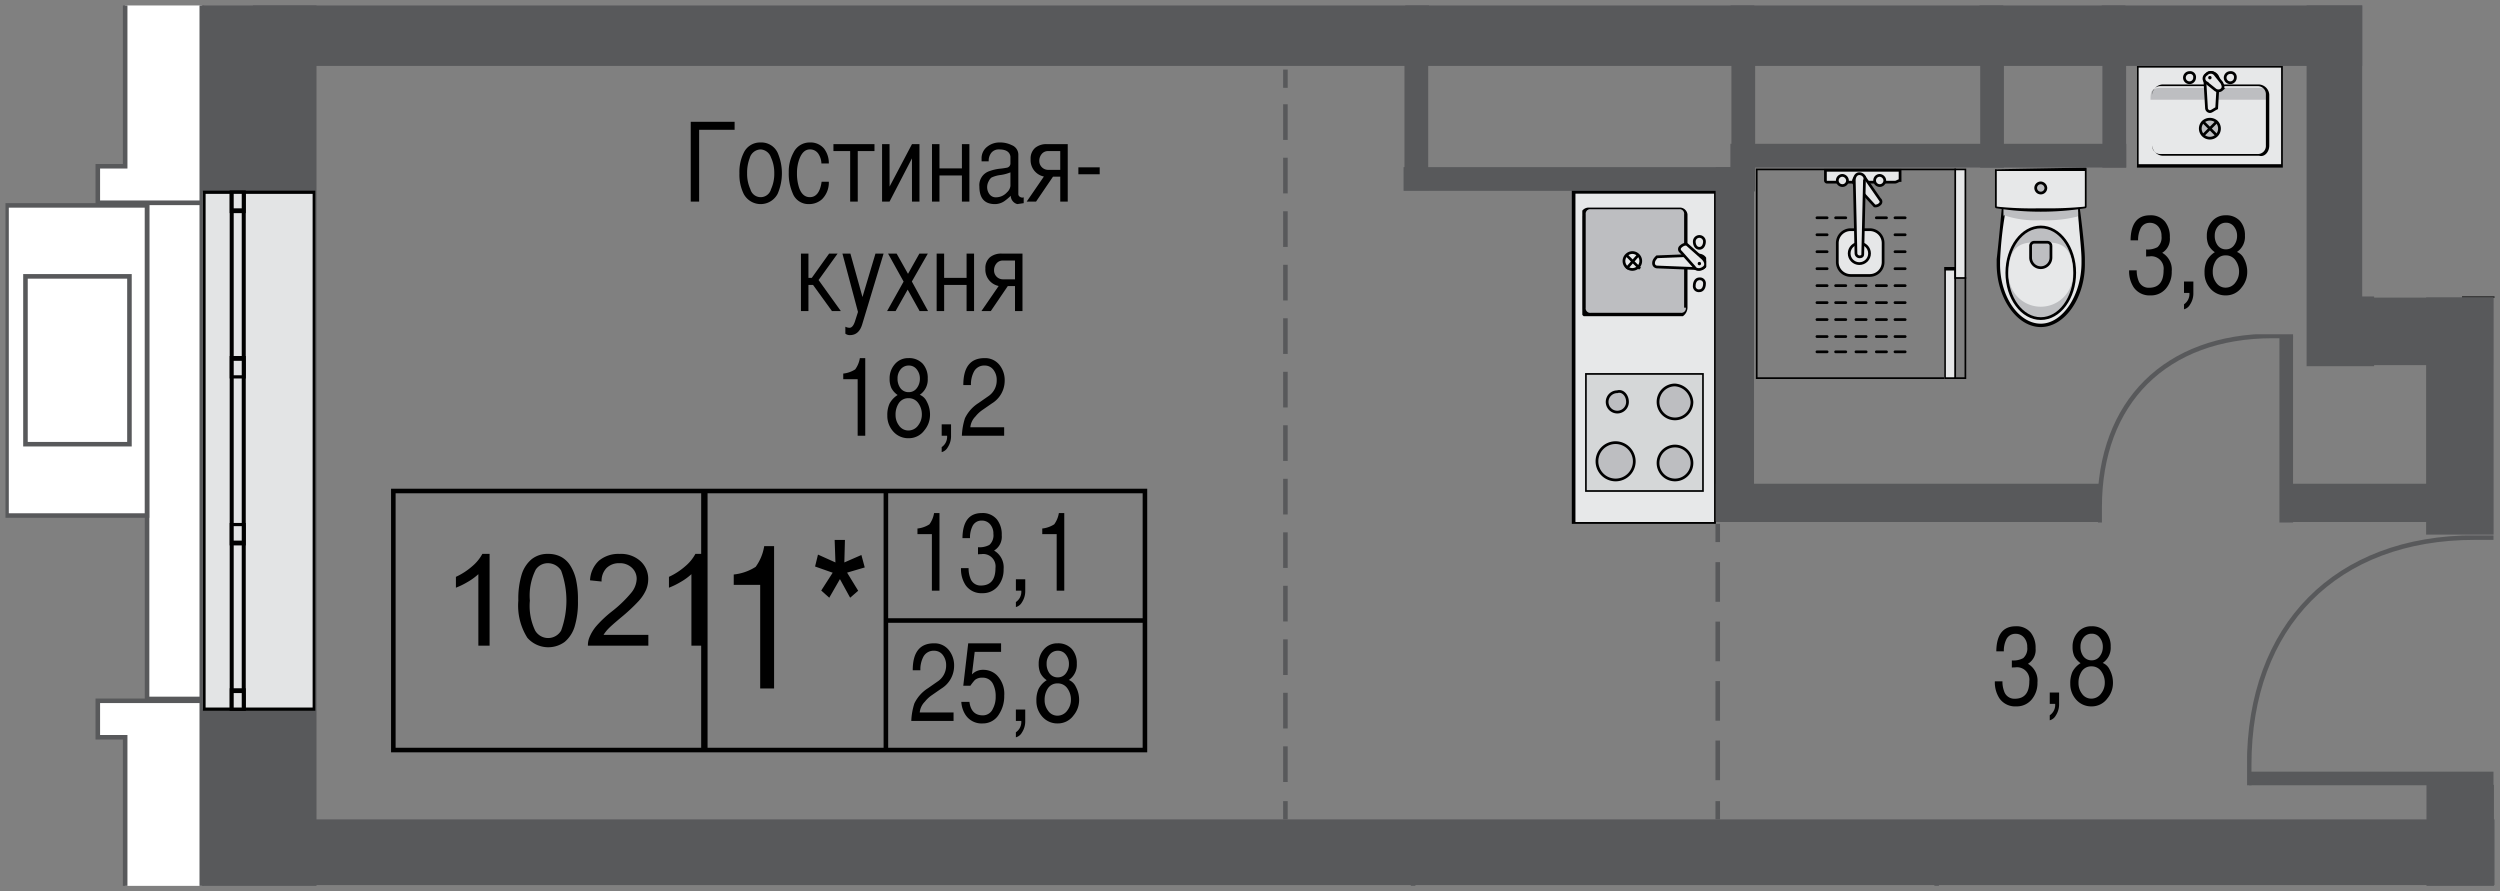 <svg version="1.1" xmlns="http://www.w3.org/2000/svg" xmlns:xlink="http://www.w3.org/1999/xlink" viewBox="0.399 222.746 137.042 48.859"><rect x="0.399" y="222.746" width="137.042" height="48.859" fill="#808080" stroke="none"/><path fill="none" d="M129.887 238.996v-15.95H.699v48.259h136.442v-32.309h-7.254z"></path><path fill="none" d="M127.685 242.742v-16.513H16.041v41.677h118.037v-25.164h-6.393z"></path><clipPath id="a"><path fill="none" d="M129.887 238.996v-15.95H.699v48.259h136.442v-32.309h-7.254z"></path></clipPath><g clip-path="url(#a)"><defs><clipPath id="b"></clipPath><clipPath id="c"></clipPath><clipPath id="d"></clipPath><clipPath id="e"></clipPath><clipPath id="f"></clipPath><clipPath id="g"></clipPath><clipPath id="h"></clipPath><clipPath id="i"></clipPath><clipPath id="j"><path fill="none" d="M87.288 243.197h6.603v6.603h-6.603z"></path></clipPath><clipPath id="k"><path fill="none" d="M87.195 243.104h6.603v6.603h-6.603z"></path></clipPath><clipPath id="l"><path fill="none" d="M87.136 234.126h6.789v5.952h-6.789z"></path></clipPath><clipPath id="m"><path fill="none" d="M87.043 234.126h6.952v6.045h-6.952z"></path></clipPath><clipPath id="n"></clipPath><clipPath id="o"></clipPath><clipPath id="p"></clipPath><clipPath id="q"></clipPath><clipPath id="r"></clipPath><clipPath id="s"></clipPath><clipPath id="t"></clipPath><clipPath id="u"></clipPath><clipPath id="v"></clipPath><clipPath id="w"></clipPath><clipPath id="x"></clipPath><clipPath id="y"></clipPath><clipPath id="z"></clipPath><clipPath id="A"></clipPath><clipPath id="B"></clipPath><clipPath id="C"></clipPath><clipPath id="D"></clipPath><clipPath id="E"></clipPath><clipPath id="F"></clipPath><clipPath id="G"></clipPath><clipPath id="H"></clipPath><clipPath id="I"></clipPath><clipPath id="J"></clipPath><clipPath id="K"></clipPath><clipPath id="L"></clipPath><clipPath id="M"></clipPath><clipPath id="N"></clipPath><clipPath id="O"></clipPath><clipPath id="P"></clipPath><clipPath id="Q"></clipPath><clipPath id="R"></clipPath><clipPath id="S"></clipPath><clipPath id="T"></clipPath><clipPath id="U"></clipPath><clipPath id="V"></clipPath><clipPath id="W"><path fill="none" d="M109.757 231.933h5.022v8.742h-5.022z"></path></clipPath><clipPath id="X"></clipPath><clipPath id="Y"></clipPath><clipPath id="Z"></clipPath><clipPath id="aa"></clipPath><clipPath id="ab"></clipPath><clipPath id="ac"></clipPath><clipPath id="ad"></clipPath><clipPath id="ae"><path fill="none" d="M117.539 226.353h8.091v5.58h-8.091z"></path></clipPath><clipPath id="af"><path fill="none" d="M117.446 226.353h8.091v5.58h-8.091z"></path></clipPath><clipPath id="ag"></clipPath><clipPath id="ah"></clipPath><clipPath id="ai"></clipPath><clipPath id="aj"></clipPath><clipPath id="ak"></clipPath><clipPath id="al"></clipPath><clipPath id="am"><path fill="none" d="M96.65 231.988h11.625v11.625H96.65z"></path></clipPath><clipPath id="an"><path fill="none" d="M96.65 231.895h11.532v11.625H96.65z"></path></clipPath><clipPath id="ao"></clipPath><clipPath id="ap"></clipPath><clipPath id="aq"></clipPath><clipPath id="ar"></clipPath><clipPath id="as"></clipPath><clipPath id="at"></clipPath><clipPath id="au"></clipPath><clipPath id="av"></clipPath><clipPath id="aw"></clipPath><clipPath id="ax"></clipPath><clipPath id="ay"></clipPath><clipPath id="az"></clipPath><clipPath id="aA"></clipPath><clipPath id="aB"></clipPath><clipPath id="aC"></clipPath><clipPath id="aD"></clipPath><clipPath id="aE"></clipPath><clipPath id="aF"></clipPath><clipPath id="aG"></clipPath><clipPath id="aH"></clipPath><clipPath id="aI"></clipPath><clipPath id="aJ"></clipPath><clipPath id="aK"></clipPath><clipPath id="aL"></clipPath><clipPath id="aM"></clipPath><clipPath id="aN"></clipPath><clipPath id="aO"></clipPath><clipPath id="aP"></clipPath><clipPath id="aQ"></clipPath><clipPath id="aR"></clipPath><clipPath id="aS"></clipPath><clipPath id="aT"></clipPath><clipPath id="aU"></clipPath><clipPath id="aV"></clipPath><clipPath id="aW"></clipPath><clipPath id="aX"></clipPath><clipPath id="aY"></clipPath><clipPath id="aZ"></clipPath><clipPath id="ba"></clipPath><clipPath id="bb"></clipPath><clipPath id="bc"></clipPath><clipPath id="bd"></clipPath><clipPath id="be"></clipPath><clipPath id="bf"></clipPath><clipPath id="bg"></clipPath><clipPath id="bh"></clipPath><clipPath id="bi"></clipPath><clipPath id="bj"></clipPath><clipPath id="bk"></clipPath><clipPath id="bl"></clipPath><clipPath id="bm"></clipPath><clipPath id="bn"></clipPath><clipPath id="bo"></clipPath><clipPath id="bp"></clipPath><clipPath id="bq"></clipPath><clipPath id="br"></clipPath><clipPath id="bs"></clipPath><clipPath id="bt"></clipPath><clipPath id="bu"></clipPath><clipPath id="bv"></clipPath><clipPath id="bw"></clipPath><clipPath id="bx"></clipPath><clipPath id="by"></clipPath><clipPath id="bz"></clipPath><clipPath id="bA"></clipPath><clipPath id="bB"></clipPath><clipPath id="bC"></clipPath><clipPath id="bD"></clipPath><clipPath id="bE"></clipPath><clipPath id="bF"></clipPath><clipPath id="bG"></clipPath><clipPath id="bH"></clipPath><clipPath id="bI"></clipPath><clipPath id="bJ"></clipPath><clipPath id="bK"></clipPath><clipPath id="bL"></clipPath><clipPath id="bM"></clipPath><clipPath id="bN"></clipPath><clipPath id="bO"></clipPath><clipPath id="bP"></clipPath><clipPath id="bQ"></clipPath><clipPath id="bR"></clipPath><clipPath id="bS"></clipPath><clipPath id="bT"></clipPath><clipPath id="bU"></clipPath><clipPath id="bV"></clipPath><clipPath id="bW"></clipPath><clipPath id="bX"></clipPath><clipPath id="bY"></clipPath><clipPath id="bZ"></clipPath><clipPath id="ca"></clipPath><clipPath id="cb"></clipPath><clipPath id="cc"></clipPath><clipPath id="cd"></clipPath><clipPath id="ce"><path fill="none" d="M123.506 252.029h13.578v13.764h-13.578z"></path></clipPath><clipPath id="cf"><path fill="none" d="M123.576 252.099h13.601v13.694h-13.601z"></path></clipPath><clipPath id="cg"><path fill="none" d="M115.402 241.069h10.695v10.323h-10.695z"></path></clipPath><clipPath id="ch"><path fill="none" d="M115.379 241.045h10.718v10.346h-10.718z"></path></clipPath><clipPath id="ci"></clipPath><clipPath id="cj"></clipPath><clipPath id="ck"></clipPath><clipPath id="cl"></clipPath><clipPath id="cm"></clipPath><clipPath id="cn"></clipPath><clipPath id="co"></clipPath><clipPath id="cp"></clipPath><clipPath id="cq"></clipPath><clipPath id="cr"></clipPath><clipPath id="cs"></clipPath><clipPath id="ct"></clipPath><clipPath id="cu"></clipPath><clipPath id="cv"></clipPath><clipPath id="cw"></clipPath><clipPath id="cx"></clipPath><clipPath id="cy"></clipPath><clipPath id="cz"></clipPath><clipPath id="cA"></clipPath><clipPath id="cB"></clipPath><clipPath id="cC"></clipPath><clipPath id="cD"></clipPath><clipPath id="cE"></clipPath><clipPath id="cF"></clipPath><clipPath id="cG"></clipPath><clipPath id="cH"></clipPath><clipPath id="cI"></clipPath><clipPath id="cJ"></clipPath><clipPath id="cK"></clipPath><clipPath id="cL"></clipPath><clipPath id="cM"></clipPath><clipPath id="cN"></clipPath><clipPath id="cO"></clipPath><clipPath id="cP"></clipPath><clipPath id="cQ"></clipPath><clipPath id="cR"></clipPath><clipPath id="cS"></clipPath><clipPath id="cT"></clipPath><clipPath id="cU"></clipPath><clipPath id="cV"></clipPath><clipPath id="cW"></clipPath><clipPath id="cX"></clipPath><clipPath id="cY"></clipPath><clipPath id="cZ"></clipPath><clipPath id="da"></clipPath><clipPath id="db"></clipPath><clipPath id="dc"></clipPath><clipPath id="dd"></clipPath><clipPath id="de"></clipPath><clipPath id="df"></clipPath><clipPath id="dg"></clipPath><clipPath id="dh"></clipPath><clipPath id="di"><path fill="none" d="M11.523 233.11h6.233v28.597h-6.233z"></path></clipPath><clipPath id="dj"><path fill="none" d="M11.45 233.198h6.233v28.597H11.45z"></path></clipPath><clipPath id="dk"></clipPath><clipPath id="dl"></clipPath><clipPath id="dm"></clipPath><clipPath id="dn"></clipPath><clipPath id="do"></clipPath><clipPath id="dp"></clipPath><clipPath id="dq"></clipPath><clipPath id="dr"></clipPath><clipPath id="ds"></clipPath><clipPath id="dt"></clipPath><clipPath id="du"></clipPath><clipPath id="dv"></clipPath><clipPath id="dw"></clipPath><clipPath id="dx"></clipPath><clipPath id="dy"></clipPath><clipPath id="dz"></clipPath><clipPath id="dA"></clipPath><clipPath id="dB"></clipPath></defs><g data-name="Слой 3"><path fill="#e7e8e9" d="M86.66 233.261h7.7v18.1h-7.7z"></path><path d="M94.36 233.361v18h-7.6v-18h7.6m.1-.2h-7.9v18.3h7.9v-18.3z"></path><g clip-path="url(#j)"><g clip-path="url(#k)"><path fill="#d5d7d8" d="M87.288 243.197h6.417v6.417h-6.417z"></path><path d="M93.705 249.614H87.38v-6.324h6.324v6.324m.093.093v-6.603h-6.603v6.603z"></path><g fill="#bdbec1" stroke="#000" stroke-miterlimit="10" stroke-width=".15"><path d="M89.985 248.033a1.023 1.023 0 11-1.023-1.023 1.032 1.032 0 011.023 1.023zM89.613 244.778a.558.558 0 11-.558-.558c.279-.093.558.186.558.558zM93.147 248.126a.93.93 0 11-.93-.93.932.932 0 01.93.93zM93.147 244.778a.93.93 0 11-.93-.93 1 1 0 01.93.93z"></path></g></g></g><g clip-path="url(#l)"><g clip-path="url(#m)"><path d="M87.23 234.591a.4.4 0 01.371-.372h4.836a.4.4 0 01.372.372v5.115c0 .186-.093.28-.372.28h-4.929a.4.4 0 01-.372-.373v-5.022z" fill="#bdbec1"></path><path d="M92.81 239.613a.247.247 0 01-.28.28h-4.929a.247.247 0 01-.279-.28v-5.115a.247.247 0 01.28-.279h4.835a.247.247 0 01.28.28v5.114m.185 0v-5.115a.425.425 0 00-.465-.372h-4.929a.44.44 0 00-.465.465v5.115a.44.44 0 00.465.465h4.93a.59.59 0 00.464-.558z"></path><path d="M89.554 236.73a.46.46 0 10.651 0 .45.45 0 00-.65 0z" fill="#e7e8e9" stroke="#000" stroke-miterlimit="10" stroke-width=".15"></path><path fill="none" stroke="#000" stroke-miterlimit="10" stroke-width=".15" d="M89.554 237.474l.651-.744M89.554 236.73l.744.744"></path><g fill="#e7e8e9" stroke="#000" stroke-miterlimit="10" stroke-width=".15"><path d="M93.553 236.358c-.186 0-.279-.186-.279-.372a.279.279 0 11.558 0c0 .186-.093.372-.279.372zM93.553 238.683a.247.247 0 01-.279-.279c0-.186.093-.372.28-.372a.247.247 0 01.278.28c0 .185-.093.371-.279.371z"></path></g><g><path d="M91.042 237.195a.2.2 0 00.186.186l2.325.093a.34.34 0 00.372-.372h0a.4.4 0 00-.372-.372l-2.325.093c-.186.186-.186.28-.186.372z" fill="#e7e8e9" stroke="#000" stroke-miterlimit="10" stroke-width=".15"></path><path d="M92.53 236.265h0a.174.174 0 000 .28l.744.836c.093.186.372.186.558 0h0c.093-.093.093-.279-.093-.465l-.837-.744c-.093-.093-.279 0-.372.093z" fill="#e7e8e9" stroke="#000" stroke-miterlimit="10" stroke-width=".15"></path><circle cx="93.553" cy="237.195" r=".093"></circle></g></g></g><g><g clip-path="url(#W)"><path d="M114.593 237.234c0 1.86-1.023 3.348-2.325 3.348s-2.325-1.58-2.325-3.348v-.279a20.128 20.128 0 01.279-2.697h.465a2.21 2.21 0 011.581-.93 1.787 1.787 0 011.488.837h.558c0 .465.186 2.14.279 2.79v.28z" fill="#e7e8e9"></path><path d="M110.036 237.234v-.186a20.33 20.33 0 01.279-2.604h.465v-.093a1.797 1.797 0 012.976-.093v.093h.558c0 .465.186 2.046.186 2.604v.186c0 1.767-1.023 3.348-2.232 3.348s-2.232-1.488-2.232-3.255m-.186 0c0 1.86 1.116 3.441 2.418 3.441s2.418-1.58 2.418-3.44v-.28c0-.744-.279-2.79-.279-2.79h-.558a1.918 1.918 0 00-1.581-.93 2.053 2.053 0 00-1.581.93h-.558s-.186 2.046-.279 2.79v.28z"></path><path d="M110.222 234.537c0 .093.093.093 0 0a5.424 5.424 0 002.046.28 6.963 6.963 0 001.953-.187.091.091 0 00.093-.093v-2.046c0-.093 0-.093-.093-.093h-3.906a.091.091 0 00-.093.093z" fill="#bdbec1"></path><path d="M114.686 234.072a10.21 10.21 0 01-2.418.186h-.093a9.435 9.435 0 01-2.325-.186v-2.046h4.836z" fill="#e7e8e9"></path><path d="M109.943 232.12h4.743v1.952a20.228 20.228 0 01-2.325.093h-.186a18.677 18.677 0 01-2.325-.093v-1.953m-.093-.093v2.046a.091.091 0 00.093.093 15.81 15.81 0 004.836 0 .091.091 0 00.093-.093v-2.046c0-.093 0-.093-.093-.093l-4.929.093z"></path><ellipse cx="112.268" cy="237.699" rx="1.86" ry="2.511" fill="#bdbec1" stroke="#000" stroke-miterlimit="10" stroke-width=".15"></ellipse><path d="M112.268 236.025c.93 0 1.767 0 1.767 1.767a1.767 1.767 0 11-3.534 0c0-1.767.837-1.767 1.767-1.767z" fill="#e7e8e9"></path><path d="M112.64 236.025h-.744a.2.2 0 00-.186.186v.651h0a.558.558 0 101.116 0h0v-.65a.2.2 0 00-.186-.187zM112.547 233.05a.279.279 0 11-.279-.28.297.297 0 01.279.28z" fill="#bdbec1" stroke="#000" stroke-miterlimit="10" stroke-width=".15"></path></g><g clip-path="url(#ae)"><g clip-path="url(#af)"><path fill="#e7e8e9" d="M117.539 226.446h7.905v5.394h-7.905z"></path><path d="M125.444 231.747h-7.812v-5.301h7.812v5.3m.093.187v-5.58h-8.091v5.58z"></path><g><path d="M124.7 228.213h-6.417c0-.372 0-.651.558-.651h5.673c.186 0 .186.279.186.65z" fill="#bdbec1"></path><path d="M124.607 230.724a.44.44 0 01-.465.465h-5.301a.44.44 0 01-.465-.465v-2.79a.44.44 0 01.465-.465h5.3a.44.44 0 01.466.465v2.79m.186 0v-2.79a.6.6 0 00-.558-.558h-5.301a.6.6 0 00-.558.558v2.79a.6.6 0 00.558.558h5.3c.28.093.559-.186.559-.558z"></path><g fill="#e7e8e9" stroke="#000" stroke-miterlimit="10" stroke-width=".15"><path d="M120.7 227.004a.279.279 0 11-.278-.28.247.247 0 01.279.28zM122.933 227.004a.279.279 0 11-.28-.28.247.247 0 01.28.28z"></path></g><path d="M121.538 228.864a.2.2 0 01-.186-.186l-.093-1.581a.34.34 0 01.372-.372h0a.4.4 0 01.372.372l-.093 1.58c-.186.094-.28.187-.372.187z" fill="#e7e8e9" stroke="#000" stroke-miterlimit="10" stroke-width=".15"></path><path d="M122.189 227.655h0a.283.283 0 01-.372 0l-.465-.372a.264.264 0 010-.465h0a.307.307 0 01.465 0l.372.465c.093.186.093.279 0 .372z" fill="#e7e8e9" stroke="#000" stroke-miterlimit="10" stroke-width=".15"></path><circle cx="121.538" cy="227.004" r=".093"></circle><g stroke="#000" stroke-miterlimit="10" stroke-width=".15"><path d="M121.91 229.422a.526.526 0 11-.744 0 .562.562 0 01.744 0z" fill="#bdbec1"></path><path fill="none" d="M121.91 230.166l-.744-.744M121.166 230.166l.744-.744"></path></g></g></g></g><g clip-path="url(#am)"><g data-name="душевая 80х120" clip-path="url(#an)"><g fill="none" stroke="#000" stroke-linecap="round" stroke-miterlimit="10" stroke-width=".15"><path d="M99.998 234.685h.558M101.021 234.685h.558M103.253 234.685h.558M104.276 234.685h.558"></path></g><g fill="none" stroke="#000" stroke-linecap="round" stroke-miterlimit="10" stroke-width=".15"><path d="M99.998 235.615h.558M104.276 235.615h.558"></path></g><g fill="none" stroke="#000" stroke-linecap="round" stroke-miterlimit="10" stroke-width=".15"><path d="M99.998 236.545h.558M104.276 236.545h.558"></path></g><g fill="none" stroke="#000" stroke-linecap="round" stroke-miterlimit="10" stroke-width=".15"><path d="M99.998 237.475h.558M104.276 237.475h.558"></path></g><g fill="none" stroke="#000" stroke-linecap="round" stroke-miterlimit="10" stroke-width=".15"><path d="M99.998 238.405h.558M101.021 238.405h.558M102.137 238.405h.558M103.253 238.405h.558M104.276 238.405h.558"></path></g><g fill="none" stroke="#000" stroke-linecap="round" stroke-miterlimit="10" stroke-width=".15"><path d="M99.998 239.335h.558M101.021 239.335h.558M102.137 239.335h.558M103.253 239.335h.558M104.276 239.335h.558"></path></g><g fill="none" stroke="#000" stroke-linecap="round" stroke-miterlimit="10" stroke-width=".15"><path d="M99.998 240.265h.558M101.021 240.265h.558M102.137 240.265h.558M103.253 240.265h.558M104.276 240.265h.558"></path></g><g fill="none" stroke="#000" stroke-linecap="round" stroke-miterlimit="10" stroke-width=".15"><path d="M99.998 241.195h.558M101.021 241.195h.558M102.137 241.195h.558M103.253 241.195h.558M104.276 241.195h.558"></path></g><g fill="none" stroke="#000" stroke-linecap="round" stroke-miterlimit="10" stroke-width=".15"><path d="M99.998 242.032h.558M101.021 242.032h.558M102.137 242.032h.558M103.253 242.032h.558M104.276 242.032h.558"></path></g><path d="M108.089 243.427H96.743v-11.346h11.346v11.346m.093.093v-11.532H96.65v11.532z"></path><path fill="#e6e7e8" d="M106.973 237.568h.558v5.952h-.558z"></path><path d="M107.53 243.427h-.464v-5.859h.465v5.86m.093.092v-6.138h-.651v6.138z"></path><path fill="#e6e7e8" d="M107.624 231.988h.558v5.952h-.558z"></path><path d="M108.089 237.94h-.465v-5.859h.465v5.86m.093.092v-6.138h-.651v6.138z"></path><g fill="#e6e7e8" stroke="#000" stroke-miterlimit="10" stroke-width=".15"><path d="M102.88 237.847h-1.022a.734.734 0 01-.744-.744v-1.023a.734.734 0 01.744-.744h1.023a.734.734 0 01.744.744v1.023a.734.734 0 01-.744.744z"></path><circle cx="102.323" cy="236.638" r=".558"></circle><path d="M104.276 232.732h-3.72a.091.091 0 01-.093-.093v-.558h4.092v.558c-.093 0-.186.093-.28.093z"></path><path d="M101.672 232.64a.279.279 0 11-.28-.28.297.297 0 01.28.28zM103.718 232.64a.279.279 0 11-.28-.28.297.297 0 01.28.28zM103.439 233.941h0a.342.342 0 01-.28.093l-1.022-1.116a.264.264 0 010-.465h0a.422.422 0 01.465 0l.837 1.21a.174.174 0 010 .278z"></path><path d="M102.323 236.824a.2.2 0 01-.186-.186l-.093-3.999c0-.186.093-.372.279-.372h0c.186 0 .372.186.279.372l-.093 4c0 .092 0 .185-.186.185z"></path></g></g></g></g><g><path d="M136.96 238.461v.4h-1.4v-.4h1.4m.2-.2h-1.8v.8h1.8v-.8zM136.96 226.561v.4h-1.4v-.4h1.4m.2-.2h-1.8v.8h1.8v-.8z"></path><path d="M137.06 238.461l2.2-11.2a3.913 3.913 0 00-1.1-.3 3.588 3.588 0 00-1.1 0" fill="none" stroke="#000" stroke-miterlimit="10" stroke-width=".2"></path></g><g fill="#fff" stroke="#58595b" stroke-miterlimit="10" stroke-width=".25"><path d="M8.46 233.861h3v27.2h-3zM5.76 261.161v2h1.5v12.9h-1.5v2.1h5.7v-17h-5.7z"></path><path d="M5.76 216.961v2h1.5v12.9h-1.5v2h5.7v-16.9h-5.7z"></path></g><g><g fill="#fff" stroke="#58595b" stroke-miterlimit="10" stroke-width=".25"><path d="M.757 234.006h7.7v17h-7.7z"></path><path d="M1.795 237.895h5.7v9.2h-5.7z"></path></g></g><g fill="#58595b"><path d="M11.549 10.664h6.2v305.4h-6.2zM133.391 239.051h3.7v13h-3.7zM133.41 265.77h3.7v7.5h-3.7zM126.839 197.521h3.7v45.3h-3.7z"></path><path d="M126.861 239.061h10.2v3.7h-10.2zM14.261 222.661h122.9v3.7h-122.9zM14.761 267.661h122.4v3.6h-122.4z"></path><path d="M135.788 219.047h1.3v6.4h-1.3zM77.432 215.714h1.3v9.8h-1.3zM95.266 215.637h1.3v9.8h-1.3zM108.909 217.049h1.3v7.5h-1.3zM115.608 217.05h1.3v7.5h-1.3z"></path><path d="M77.388 223.365h1.3v9.8h-1.3zM94.449 231.911h2.1v19.4h-2.1z"></path><path d="M94.461 249.261h21v2.1h-21zM95.31 223.442h1.3v9.8h-1.3z"></path><path d="M77.338 231.908h19.2v1.3h-19.2zM108.948 224.435h1.3v7.5h-1.3zM115.646 224.433h1.3v7.5h-1.3z"></path><path d="M95.254 230.63h21.7v1.3h-21.7zM125.76 249.261h9.5v2.1h-9.5z"></path></g><g><g clip-path="url(#ce)"><g data-name="входная 2" clip-path="url(#cf)"><g data-name="дверь-межком" fill="none" stroke="#58595b" stroke-miterlimit="10"><path d="M137.177 252.215h-1.116c-7.626 0-12.369 4.836-12.369 12.462v1.116" stroke-width=".25"></path><path stroke-width=".75" d="M123.692 265.421h13.392"></path></g></g></g><g clip-path="url(#cg)"><g data-name="входная 2" clip-path="url(#ch)"><g data-name="дверь-межком" fill="none" stroke="#58595b" stroke-miterlimit="10"><path d="M126.097 241.162h-1.116c-5.859 0-9.486 3.627-9.486 9.393v.837" stroke-width=".25"></path><path stroke-width=".75" d="M125.725 251.392v-10.23"></path></g></g></g></g><g><path fill="none" stroke="#58595b" stroke-miterlimit="10" stroke-width=".25" d="M77.861 271.261v1"></path><g fill="none" stroke="#58595b" stroke-miterlimit="10" stroke-width=".25"><path d="M70.861 226.561v1"></path><path stroke-dasharray="1.955 0.978" d="M70.861 228.461v37.7"></path><path d="M70.861 266.661v1"></path></g><path fill="none" stroke="#58595b" stroke-miterlimit="10" stroke-width=".25" d="M106.56 271.261v1"></path><g fill="none" stroke="#58595b" stroke-miterlimit="10" stroke-width=".25"><path d="M94.56 251.461v1"></path><path stroke-dasharray="2.173 1.087" d="M94.56 253.561v12.5"></path><path d="M94.56 266.661v1"></path></g></g><g><g clip-path="url(#di)"><g clip-path="url(#dj)"><path fill="#e3e4e5" d="M11.523 233.286h6.086v28.333h-6.086z"></path><path d="M11.67 233.374h5.866v28.157H11.67v-28.157m-.22-.176v28.597h6.233v-28.597z"></path><path fill="#e3e4e5" d="M13.063 233.286h.66v28.333h-.66z"></path><path d="M13.21 233.374h.44v28.157h-.44v-28.157m-.22-.176v28.597h.88v-28.597z"></path><path fill="#e3e4e5" d="M13.063 260.563h.66v1.056h-.66z"></path><path d="M13.21 260.739h.44v.792h-.44v-.792m-.22-.264v1.232h.88v-1.232z"></path><g><path fill="#e3e4e5" d="M13.063 233.286h.66v1.056h-.66z"></path><path d="M13.21 233.374h.44v.792h-.44v-.792m-.22-.176v1.232h.88v-1.232z"></path></g><g><path fill="#e3e4e5" d="M13.063 251.5h.66v1.056h-.66z"></path><path d="M13.21 251.588h.44v.792h-.44v-.792m-.22-.176v1.232h.88v-1.232z"></path></g><g><path fill="#e3e4e5" d="M13.063 242.349h.66v1.056h-.66z"></path><path d="M13.21 242.525h.44v.792h-.44v-.792m-.22-.264v1.232h.88v-1.232z"></path></g></g></g></g><g><g style="isolation:isolate"><path d="M38.263 233.797v-4.374h2.405v.44h-1.945v3.934zM42.098 230.556a.985.985 0 01.928.56 2.831 2.831 0 010 2.256 1.052 1.052 0 01-1.86.003 2.394 2.394 0 01-.234-1.131 2.355 2.355 0 01.237-1.125.989.989 0 01.929-.563zm.744 1.688a1.987 1.987 0 00-.182-.87.636.636 0 00-.562-.437.642.642 0 00-.604.479 2.2 2.2 0 00-.14.828 2.005 2.005 0 00.178.875.585.585 0 001.131 0 2.005 2.005 0 00.179-.875zM44.723 233.934a.922.922 0 01-.876-.606 2.673 2.673 0 01-.211-1.128 2.171 2.171 0 01.257-1.084.979.979 0 01.894-.56.962.962 0 01.78.331 1.309 1.309 0 01.266.82h-.407a1.015 1.015 0 00-.164-.526.535.535 0 00-.47-.244q-.365 0-.562.493a2.175 2.175 0 00-.143.8 2.45 2.45 0 00.123.827q.181.497.583.497.524 0 .644-.844h.396a1.29 1.29 0 01-.375.958 1.058 1.058 0 01-.735.266zM48.335 231.028h-.917v2.769h-.416v-2.769h-.917v-.38h2.25zM50.391 230.647h.41v3.15h-.41l-.002-2.37-1.228 2.37h-.41v-3.15h.41l.003 2.326zM53.128 231.977v-1.33h.41v3.15h-.41v-1.433h-1.23v1.433h-.41v-3.15h.41v1.33zM56.515 233.562v.32l-.35.052a.481.481 0 01-.36-.457 2.728 2.728 0 01-.357.3.926.926 0 01-.507.157q-.855 0-.855-.961a.806.806 0 01.545-.845 2.503 2.503 0 01.556-.132 4.017 4.017 0 00.399-.056.237.237 0 00.202-.24v-.373q-.059-.39-.624-.39a.518.518 0 00-.43.192.716.716 0 00-.138.459h-.39v-.156a.794.794 0 01.31-.644 1.067 1.067 0 01.692-.232 1.417 1.417 0 01.653.147.561.561 0 01.36.513v2.174a.165.165 0 00.07.133.234.234 0 00.147.054.196.196 0 00.077-.015zm-1.76-1.087a.485.485 0 00-.148.185.68.68 0 00-.096.328.65.65 0 00.12.393.418.418 0 00.352.181.806.806 0 00.613-.27.58.58 0 00.192-.348v-.75a2.206 2.206 0 01-.534.144 1.664 1.664 0 00-.498.137zM56.895 231.468a.77.77 0 01.252-.621.976.976 0 01.648-.2h1.134v3.15h-.41v-1.368h-.397l-.93 1.368h-.513l.943-1.374a.914.914 0 01-.727-.955zm.475.109a.485.485 0 00.482.48h.666v-1.029h-.66a.44.44 0 00-.362.167.574.574 0 00-.126.382zM59.512 232.297v-.378h1.169v.378z"></path></g><g style="isolation:isolate"><path d="M44.715 239.797h-.41v-3.15h.41v1.33h.184l.95-1.33h.465l-1.043 1.45 1.22 1.7h-.487l-1.037-1.433h-.252zM47.662 240.526q-.179.595-.68.59a.381.381 0 01-.243-.081v-.38a.53.53 0 00.226.059q.19 0 .307-.37l.159-.498-.853-3.199h.437l.662 2.382.712-2.382h.445zM49.027 239.797l.905-1.615-.852-1.535h.469l.624 1.11.624-1.11h.463l-.876 1.53.887 1.62h-.463l-.653-1.175-.662 1.175zM53.384 237.977v-1.33h.41v3.15h-.41v-1.433h-1.23v1.433h-.411v-3.15h.41v1.33zM54.415 237.468a.77.77 0 01.252-.621.976.976 0 01.647-.2h1.134v3.15h-.41v-1.368h-.396l-.93 1.368h-.514l.944-1.374a.914.914 0 01-.727-.955zm.475.109a.485.485 0 00.481.48h.667v-1.029h-.66a.44.44 0 00-.362.167.574.574 0 00-.126.382z"></path></g><g style="isolation:isolate"><path d="M47.413 243.534h-.79v-.31a1.5 1.5 0 00.656-.23 1.44 1.44 0 00.255-.617h.295v4.254h-.416zM51.254 243.499a1.001 1.001 0 01-.436.888.729.729 0 01.384.372 1.507 1.507 0 01.178.738 1.32 1.32 0 01-.31.838 1.052 1.052 0 01-.853.433 1.091 1.091 0 01-.873-.392 1.274 1.274 0 01-.305-.85 1.505 1.505 0 01.118-.647 1.245 1.245 0 01.448-.48 1.056 1.056 0 01-.346-.387 1.209 1.209 0 01-.094-.513 1.16 1.16 0 01.282-.785.946.946 0 01.747-.337 1.009 1.009 0 01.788.31 1.165 1.165 0 01.272.812zm-1.763 1.998a.938.938 0 00.184.568.616.616 0 00.513.279.66.66 0 00.557-.3.949.949 0 00.187-.565 1.04 1.04 0 00-.182-.615.632.632 0 00-.545-.29.617.617 0 00-.55.293 1.123 1.123 0 00-.164.63zm.108-2.004a.866.866 0 00.15.519.55.55 0 00.468.231.534.534 0 00.451-.237.83.83 0 00.156-.501.782.782 0 00-.159-.493.532.532 0 00-.448-.228.558.558 0 00-.457.22.76.76 0 00-.161.489zM52.532 246.63a1.112 1.112 0 01-.183.64.539.539 0 01-.33.26v-.275a.682.682 0 00.296-.624h-.296v-.624h.513zM53.59 246.168h1.854v.463h-2.318a3.555 3.555 0 01.17-.961 2.026 2.026 0 01.744-.832l.516-.36a1.037 1.037 0 00.48-.888.905.905 0 00-.167-.554.589.589 0 00-.5-.252.628.628 0 00-.592.354 1.48 1.48 0 00-.153.715h-.419q0-1.476 1.163-1.476a.999.999 0 01.827.384 1.332 1.332 0 01.278.858 1.46 1.46 0 01-.703 1.242l-.563.39a1.818 1.818 0 00-.337.325.965.965 0 00-.28.592z"></path></g><g style="isolation:isolate"><path d="M110.838 261.049q.802 0 .802-.961a.68.68 0 00-.779-.758c-.056 0-.116.002-.179.008v-.389a1.123 1.123 0 00.624-.127.703.703 0 00.22-.605.766.766 0 00-.167-.51.59.59 0 00-.48-.217.541.541 0 00-.51.328 1.41 1.41 0 00-.126.633h-.413q.017-1.374 1.066-1.375a1.006 1.006 0 01.82.346 1.318 1.318 0 01.267.867.886.886 0 01-.419.844 1.063 1.063 0 01.522 1.023 1.399 1.399 0 01-.302.916 1.06 1.06 0 01-.861.396 1.049 1.049 0 01-.92-.439 1.6 1.6 0 01-.252-.936h.416a1.456 1.456 0 00.09.54.586.586 0 00.58.416zM113.272 261.33a1.112 1.112 0 01-.182.639.54.54 0 01-.33.261v-.275a.683.683 0 00.296-.625h-.296v-.623h.512zM116.1 258.199a1 1 0 01-.437.887.731.731 0 01.384.373 1.507 1.507 0 01.178.738 1.32 1.32 0 01-.31.838 1.052 1.052 0 01-.853.433 1.091 1.091 0 01-.873-.392 1.274 1.274 0 01-.304-.85 1.51 1.51 0 01.117-.648 1.245 1.245 0 01.448-.48 1.056 1.056 0 01-.346-.387 1.204 1.204 0 01-.093-.512 1.16 1.16 0 01.28-.785.947.947 0 01.748-.338 1.009 1.009 0 01.788.31 1.168 1.168 0 01.272.813zm-1.764 1.998a.938.938 0 00.184.568.615.615 0 00.513.278.66.66 0 00.557-.3.946.946 0 00.187-.564 1.04 1.04 0 00-.181-.615.633.633 0 00-.545-.29.617.617 0 00-.551.292 1.126 1.126 0 00-.164.631zm.108-2.004a.863.863 0 00.15.518.55.55 0 00.468.232.535.535 0 00.452-.238.827.827 0 00.155-.5.782.782 0 00-.158-.492.532.532 0 00-.449-.229.557.557 0 00-.457.219.763.763 0 00-.16.49z"></path></g><g style="isolation:isolate"><path d="M118.198 238.52q.802 0 .802-.96a.68.68 0 00-.779-.76q-.085 0-.179.01v-.39a1.125 1.125 0 00.624-.126.705.705 0 00.22-.607.767.767 0 00-.167-.51.59.59 0 00-.48-.216.541.541 0 00-.51.328 1.41 1.41 0 00-.126.633h-.413q.017-1.374 1.066-1.374a1.006 1.006 0 01.82.345 1.318 1.318 0 01.267.868.886.886 0 01-.419.843 1.061 1.061 0 01.522 1.023 1.401 1.401 0 01-.302.917 1.06 1.06 0 01-.861.395 1.049 1.049 0 01-.92-.44 1.597 1.597 0 01-.252-.934h.416a1.456 1.456 0 00.09.54.586.586 0 00.58.415zM120.632 238.802a1.112 1.112 0 01-.182.638.539.539 0 01-.33.261v-.275a.682.682 0 00.295-.624h-.296v-.624h.513zM123.46 235.67a1 1 0 01-.437.887.729.729 0 01.384.372 1.507 1.507 0 01.178.739 1.32 1.32 0 01-.31.838 1.052 1.052 0 01-.853.433 1.091 1.091 0 01-.873-.392 1.274 1.274 0 01-.304-.85 1.505 1.505 0 01.117-.647 1.245 1.245 0 01.448-.48 1.056 1.056 0 01-.346-.388 1.209 1.209 0 01-.093-.512 1.16 1.16 0 01.28-.785.946.946 0 01.748-.337 1.009 1.009 0 01.788.31 1.165 1.165 0 01.272.812zm-1.764 1.998a.938.938 0 00.184.568.616.616 0 00.513.278.66.66 0 00.557-.298.949.949 0 00.187-.566 1.04 1.04 0 00-.182-.615.632.632 0 00-.544-.29.617.617 0 00-.551.293 1.123 1.123 0 00-.164.63zm.108-2.004a.866.866 0 00.15.518.55.55 0 00.468.232.534.534 0 00.451-.237.83.83 0 00.156-.501.782.782 0 00-.159-.493.532.532 0 00-.448-.228.558.558 0 00-.457.22.76.76 0 00-.16.489z"></path></g></g><g><path fill="none" stroke="#000" stroke-miterlimit="10" stroke-width=".25" d="M48.961 256.761h14.2v7.1h-14.2zM48.961 249.661h14.2v7.1h-14.2zM39.06 249.661h9.9v14.2h-9.9zM21.96 249.661h17v14.2h-17z"></path><g style="isolation:isolate"><path d="M42.07 254.806h-1.45v-.568a2.745 2.745 0 001.203-.42 2.634 2.634 0 00.467-1.133h.542v7.8h-.762zM46.195 253.577l-.043-1.235h.564l-.033 1.235.935-.408.183.682-.967.285.607.993-.44.382-.56-1.02-.585 1.02-.44-.394.628-.977-.966-.34.16-.653z"></path></g><g style="isolation:isolate"><path d="M51.482 252.027h-.791v-.31a1.5 1.5 0 00.656-.229 1.44 1.44 0 00.255-.618h.296v4.254h-.416zM54.165 254.843q.803 0 .803-.961a.68.68 0 00-.78-.76q-.084 0-.178.01v-.39a1.125 1.125 0 00.624-.126.705.705 0 00.22-.606.766.766 0 00-.167-.51.59.59 0 00-.48-.217.541.541 0 00-.51.328 1.41 1.41 0 00-.126.633h-.413q.017-1.374 1.066-1.374a1.006 1.006 0 01.82.346 1.318 1.318 0 01.267.867.886.886 0 01-.42.844 1.061 1.061 0 01.522 1.022 1.401 1.401 0 01-.301.917 1.06 1.06 0 01-.862.396 1.049 1.049 0 01-.92-.44 1.596 1.596 0 01-.252-.934h.416a1.456 1.456 0 00.091.539.586.586 0 00.58.416zM56.6 255.124a1.112 1.112 0 01-.183.639.539.539 0 01-.33.26v-.275a.682.682 0 00.296-.624h-.296v-.624h.513zM58.323 252.027h-.791v-.31a1.5 1.5 0 00.656-.229 1.44 1.44 0 00.255-.618h.296v4.254h-.416z"></path></g><g style="isolation:isolate"><path d="M27.237 258.14h-.616v-3.92a3.223 3.223 0 01-.582.424 4.17 4.17 0 01-.648.318v-.595a3.709 3.709 0 00.902-.588 2.312 2.312 0 00.547-.67h.397zM28.812 255.67a4.58 4.58 0 01.183-1.43 1.779 1.779 0 01.543-.837 1.389 1.389 0 01.908-.294 1.478 1.478 0 01.708.162 1.356 1.356 0 01.502.47 2.508 2.508 0 01.311.744 4.952 4.952 0 01.113 1.185 4.598 4.598 0 01-.181 1.423 1.778 1.778 0 01-.542.837 1.524 1.524 0 01-2.05-.223 3.304 3.304 0 01-.495-2.037zm.633 0a3.136 3.136 0 00.289 1.641.824.824 0 001.425 0 4.811 4.811 0 000-3.286.855.855 0 00-.72-.406.788.788 0 00-.676.358 3.18 3.18 0 00-.318 1.693zM35.939 257.549v.591h-3.312a1.096 1.096 0 01.072-.427 2.277 2.277 0 01.404-.666 6.361 6.361 0 01.806-.76 6.822 6.822 0 001.104-1.06 1.271 1.271 0 00.287-.74.82.82 0 00-.262-.617.94.94 0 00-.682-.251.96.96 0 00-.71.266 1.01 1.01 0 00-.27.738l-.633-.065a1.556 1.556 0 01.489-1.078 1.669 1.669 0 011.138-.37 1.584 1.584 0 011.142.4 1.31 1.31 0 01.42.99 1.502 1.502 0 01-.123.592 2.29 2.29 0 01-.409.61 9.858 9.858 0 01-.948.884q-.554.464-.71.63a2.02 2.02 0 00-.26.333zM38.916 258.14H38.3v-3.92a3.223 3.223 0 01-.583.424 4.168 4.168 0 01-.648.318v-.595a3.709 3.709 0 00.902-.588 2.312 2.312 0 00.547-.67h.397z"></path></g><g style="isolation:isolate"><path d="M50.816 261.802h1.854v.462h-2.317a3.555 3.555 0 01.17-.96 2.026 2.026 0 01.744-.832l.516-.36a1.037 1.037 0 00.48-.889.905.905 0 00-.167-.553.589.589 0 00-.5-.252.628.628 0 00-.593.354 1.48 1.48 0 00-.152.715h-.419q0-1.476 1.163-1.476a.999.999 0 01.826.383 1.332 1.332 0 01.279.859 1.46 1.46 0 01-.704 1.242l-.562.39a1.818 1.818 0 00-.337.325.965.965 0 00-.281.592zM53.473 258.01h1.802v.47h-1.447l-.15 1.236a.822.822 0 01.618-.252 1.06 1.06 0 01.736.284 1.452 1.452 0 01.416 1.13 1.818 1.818 0 01-.288 1.023 1.017 1.017 0 01-.887.501 1.053 1.053 0 01-.982-.524 1.476 1.476 0 01-.196-.657h.445q.094.739.739.739a.592.592 0 00.542-.355 1.362 1.362 0 00.158-.668 1.462 1.462 0 00-.147-.7.62.62 0 00-.583-.343.605.605 0 00-.413.13 2.954 2.954 0 00-.243.31h-.39zM56.599 262.264a1.112 1.112 0 01-.183.64.539.539 0 01-.33.26v-.276a.682.682 0 00.296-.624h-.296v-.624h.513zM59.426 259.133a1 1 0 01-.436.887.729.729 0 01.383.372 1.507 1.507 0 01.18.739 1.32 1.32 0 01-.311.838 1.052 1.052 0 01-.853.433 1.091 1.091 0 01-.873-.392 1.274 1.274 0 01-.305-.85 1.505 1.505 0 01.118-.647 1.245 1.245 0 01.448-.481 1.056 1.056 0 01-.346-.387 1.209 1.209 0 01-.094-.512 1.16 1.16 0 01.282-.786.946.946 0 01.747-.336 1.009 1.009 0 01.788.31 1.165 1.165 0 01.272.812zm-1.764 1.998a.938.938 0 00.185.568.616.616 0 00.513.278.66.66 0 00.556-.299.949.949 0 00.188-.565 1.04 1.04 0 00-.182-.615.632.632 0 00-.545-.29.617.617 0 00-.55.293 1.123 1.123 0 00-.165.63zm.109-2.004a.866.866 0 00.15.518.55.55 0 00.468.232.534.534 0 00.451-.238.83.83 0 00.155-.5.782.782 0 00-.158-.493.532.532 0 00-.448-.228.558.558 0 00-.457.22.76.76 0 00-.161.489z"></path></g></g></g></g></svg>